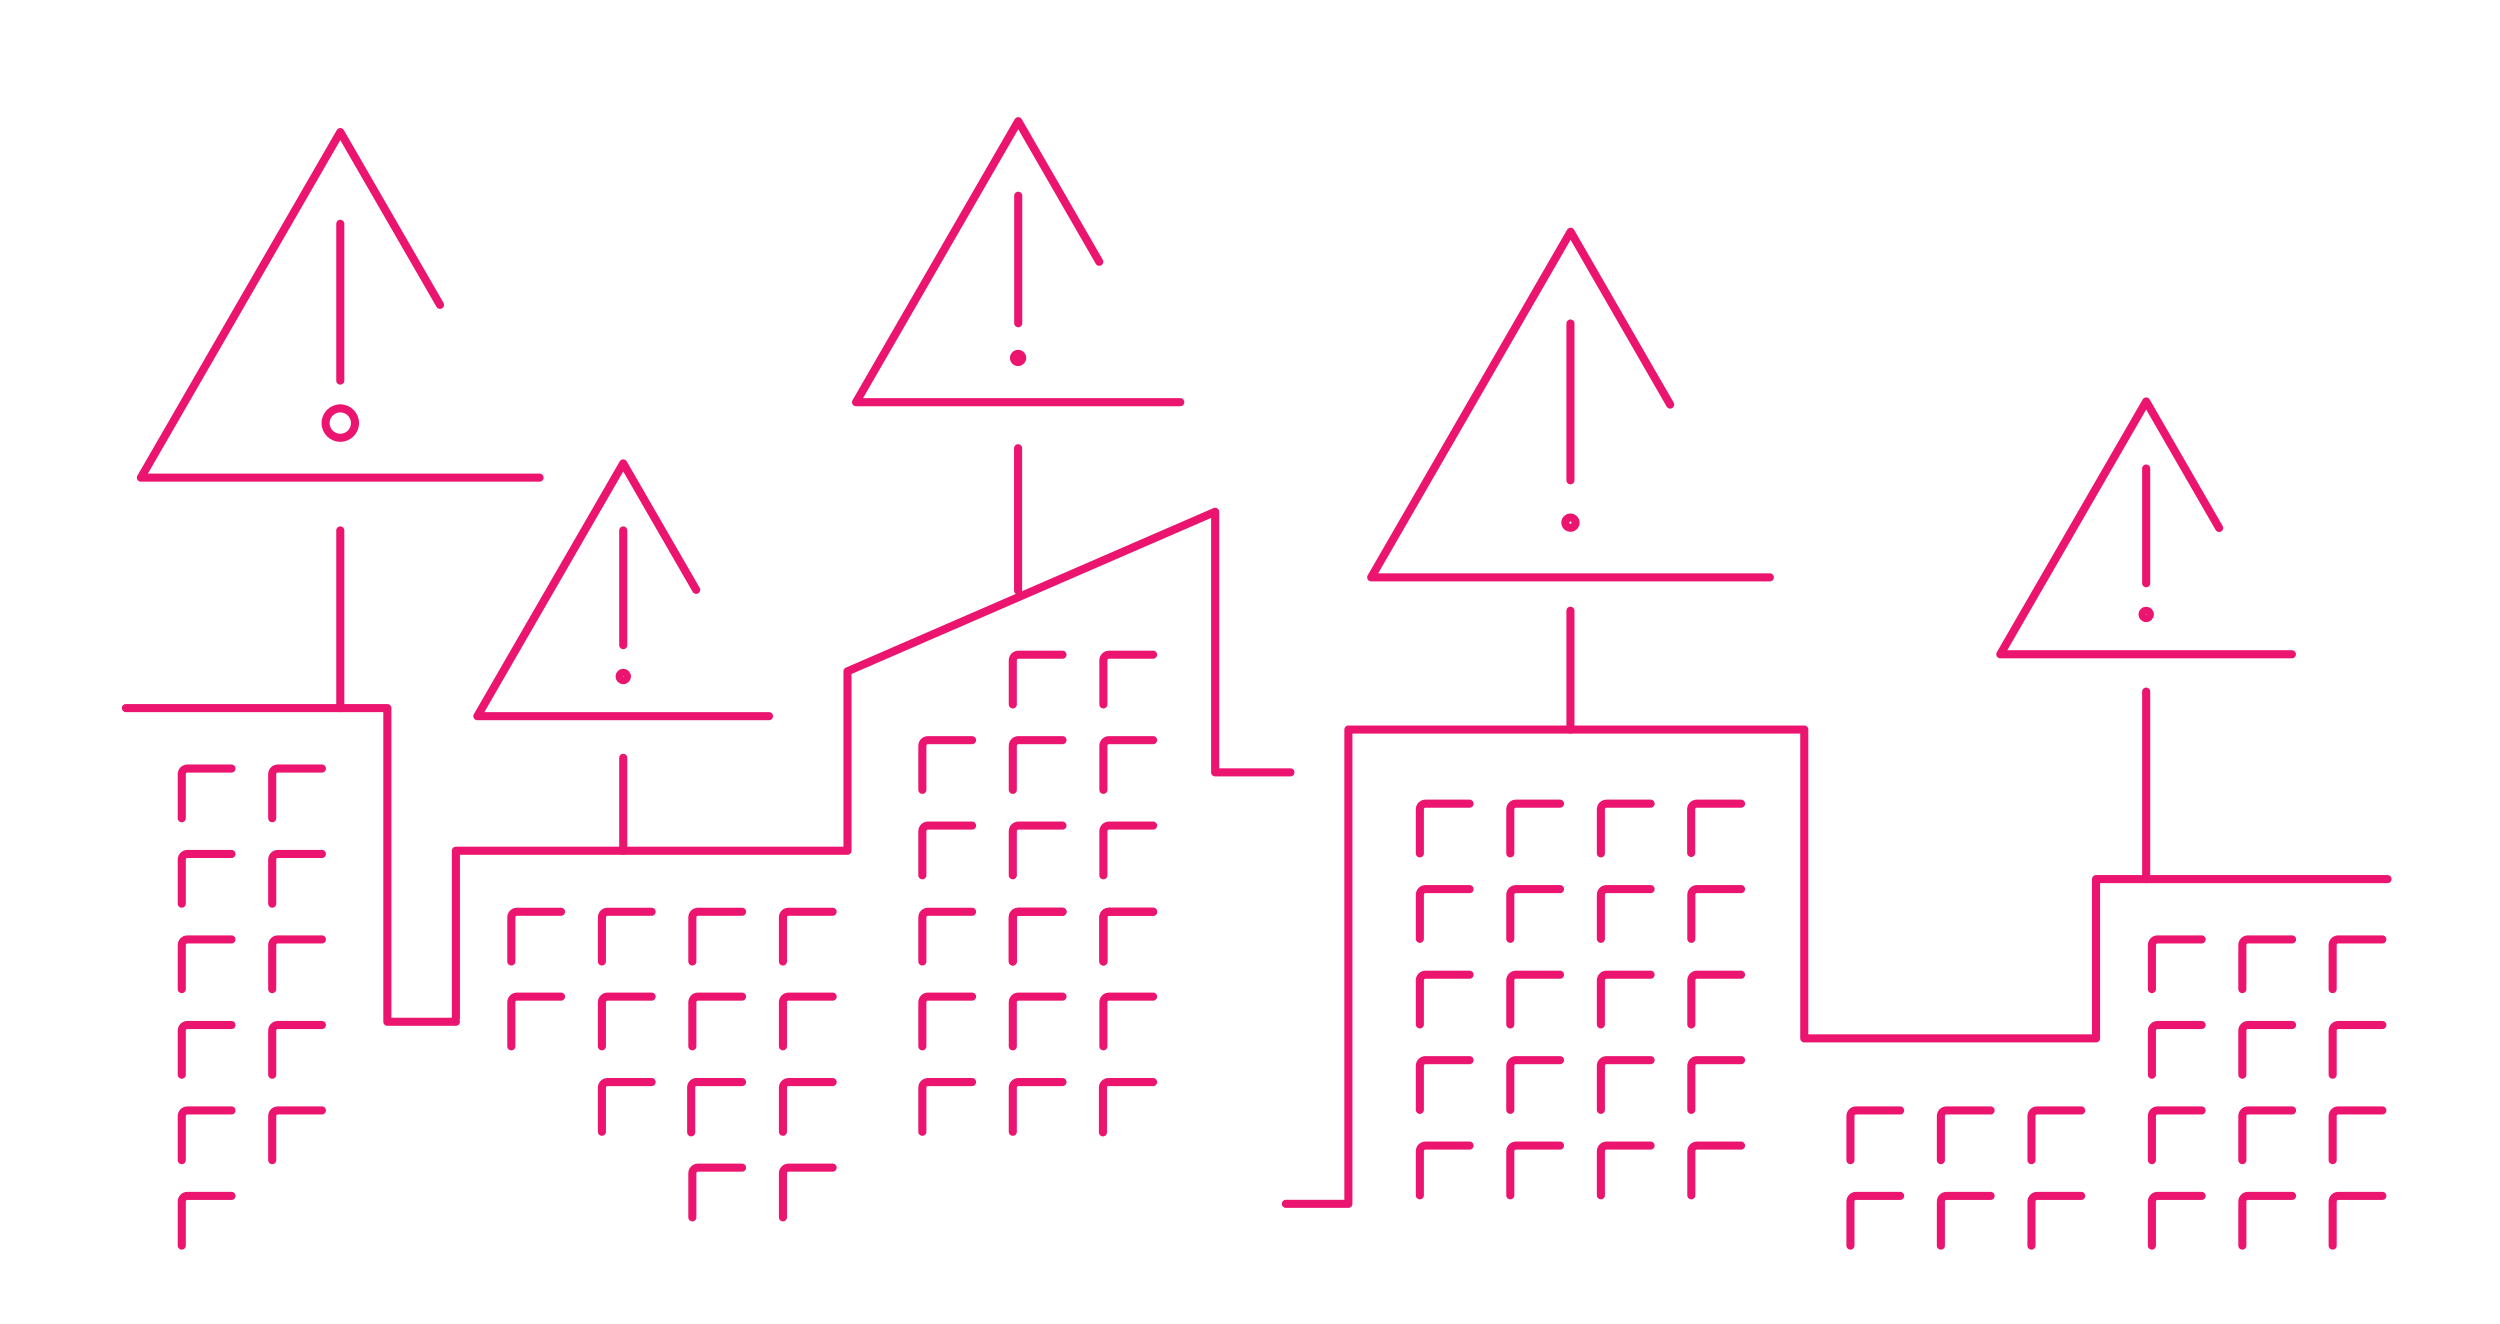 <?xml version="1.0" encoding="UTF-8"?>
<svg width="170px" height="90px" viewBox="0 0 170 90" version="1.1" xmlns="http://www.w3.org/2000/svg" xmlns:xlink="http://www.w3.org/1999/xlink">
    <title>04. Asset-Level  Risk</title>
    <g id="Page-1" stroke="none" stroke-width="1" fill="none" fill-rule="evenodd">
        <g id="04.-Asset-Level--Risk">
            <rect id="Rectangle" x="0" y="0" width="170" height="90"></rect>
            <polyline id="Path" stroke="#EB146E" stroke-width="0.55" stroke-linecap="round" stroke-linejoin="round" points="87.44 81.86 91.69 81.86 91.69 49.61 122.69 49.61 122.69 70.61 142.53 70.61 142.53 59.78 162.35 59.78"></polyline>
            <path d="M149.71,63.88 L146.71,63.88 C146.5,63.88 146.33,64.05 146.33,64.26 L146.33,67.26" id="Path" stroke="#EB146E" stroke-width="0.55" stroke-linecap="round" stroke-linejoin="round"></path>
            <path d="M155.86,63.88 L152.86,63.88 C152.65,63.88 152.48,64.05 152.48,64.26 L152.48,67.26" id="Path" stroke="#EB146E" stroke-width="0.55" stroke-linecap="round" stroke-linejoin="round"></path>
            <path d="M162,63.88 L159,63.88 C158.79,63.88 158.62,64.05 158.62,64.26 L158.62,67.26" id="Path" stroke="#EB146E" stroke-width="0.55" stroke-linecap="round" stroke-linejoin="round"></path>
            <path d="M149.71,69.7 L146.71,69.7 C146.5,69.7 146.33,69.87 146.33,70.08 L146.33,73.08" id="Path" stroke="#EB146E" stroke-width="0.55" stroke-linecap="round" stroke-linejoin="round"></path>
            <path d="M155.86,69.7 L152.86,69.7 C152.65,69.7 152.48,69.87 152.48,70.08 L152.48,73.08" id="Path" stroke="#EB146E" stroke-width="0.55" stroke-linecap="round" stroke-linejoin="round"></path>
            <path d="M162,69.7 L159,69.7 C158.79,69.7 158.62,69.87 158.62,70.08 L158.62,73.08" id="Path" stroke="#EB146E" stroke-width="0.55" stroke-linecap="round" stroke-linejoin="round"></path>
            <path d="M149.71,75.51 L146.71,75.51 C146.5,75.51 146.33,75.68 146.33,75.89 L146.33,78.89" id="Path" stroke="#EB146E" stroke-width="0.55" stroke-linecap="round" stroke-linejoin="round"></path>
            <path d="M155.86,75.51 L152.86,75.51 C152.65,75.51 152.48,75.68 152.48,75.89 L152.48,78.89" id="Path" stroke="#EB146E" stroke-width="0.55" stroke-linecap="round" stroke-linejoin="round"></path>
            <path d="M162,75.51 L159,75.51 C158.79,75.51 158.62,75.68 158.62,75.89 L158.62,78.89" id="Path" stroke="#EB146E" stroke-width="0.55" stroke-linecap="round" stroke-linejoin="round"></path>
            <path d="M149.71,81.32 L146.71,81.32 C146.5,81.32 146.33,81.49 146.33,81.7 L146.33,84.7" id="Path" stroke="#EB146E" stroke-width="0.55" stroke-linecap="round" stroke-linejoin="round"></path>
            <path d="M155.86,81.32 L152.86,81.32 C152.65,81.32 152.48,81.49 152.48,81.7 L152.48,84.7" id="Path" stroke="#EB146E" stroke-width="0.55" stroke-linecap="round" stroke-linejoin="round"></path>
            <path d="M162,81.32 L159,81.32 C158.79,81.32 158.62,81.49 158.62,81.7 L158.62,84.7" id="Path" stroke="#EB146E" stroke-width="0.55" stroke-linecap="round" stroke-linejoin="round"></path>
            <polyline id="Path" stroke="#EB146E" stroke-width="0.55" stroke-linecap="round" stroke-linejoin="round" points="120.35 39.26 93.24 39.26 106.8 15.76 113.57 27.51"></polyline>
            <line x1="106.79" y1="22" x2="106.79" y2="32.66" id="Path" stroke="#EB146E" stroke-width="0.55" stroke-linecap="round" stroke-linejoin="round"></line>
            <path d="M107.14,35.55 C107.144,35.408 107.061,35.277 106.931,35.22 C106.801,35.162 106.648,35.19 106.546,35.289 C106.444,35.388 106.412,35.54 106.466,35.672 C106.519,35.804 106.648,35.89 106.79,35.89 C106.979,35.89 107.135,35.739 107.14,35.55 L107.14,35.55 Z" id="Path" stroke="#EB146E" stroke-width="0.55" stroke-linecap="round" stroke-linejoin="round"></path>
            <polyline id="Path" stroke="#EB146E" stroke-width="0.55" stroke-linecap="round" stroke-linejoin="round" points="155.85 44.49 136.02 44.49 145.94 27.3 150.9 35.9"></polyline>
            <line x1="145.94" y1="31.86" x2="145.94" y2="39.66" id="Path" stroke="#EB146E" stroke-width="0.55" stroke-linecap="round" stroke-linejoin="round"></line>
            <path d="M146.19,41.78 C146.19,41.642 146.078,41.53 145.94,41.53 C145.802,41.53 145.69,41.642 145.69,41.78 C145.69,41.918 145.802,42.03 145.94,42.03 C146.078,42.03 146.19,41.918 146.19,41.78 Z" id="Path" stroke="#EB146E" stroke-width="0.55" stroke-linecap="round" stroke-linejoin="round"></path>
            <path d="M129.21,75.51 L126.21,75.51 C126,75.51 125.83,75.68 125.83,75.89 L125.83,78.89" id="Path" stroke="#EB146E" stroke-width="0.55" stroke-linecap="round" stroke-linejoin="round"></path>
            <path d="M135.36,75.51 L132.36,75.51 C132.15,75.51 131.98,75.68 131.98,75.89 L131.98,78.89" id="Path" stroke="#EB146E" stroke-width="0.55" stroke-linecap="round" stroke-linejoin="round"></path>
            <path d="M141.52,75.51 L138.52,75.51 C138.31,75.51 138.14,75.68 138.14,75.89 L138.14,78.89" id="Path" stroke="#EB146E" stroke-width="0.55" stroke-linecap="round" stroke-linejoin="round"></path>
            <path d="M129.21,81.32 L126.21,81.32 C126,81.32 125.83,81.49 125.83,81.7 L125.83,84.7" id="Path" stroke="#EB146E" stroke-width="0.55" stroke-linecap="round" stroke-linejoin="round"></path>
            <path d="M135.36,81.32 L132.36,81.32 C132.15,81.32 131.98,81.49 131.98,81.7 L131.98,84.7" id="Path" stroke="#EB146E" stroke-width="0.55" stroke-linecap="round" stroke-linejoin="round"></path>
            <path d="M141.52,81.32 L138.52,81.32 C138.31,81.32 138.14,81.49 138.14,81.7 L138.14,84.7" id="Path" stroke="#EB146E" stroke-width="0.55" stroke-linecap="round" stroke-linejoin="round"></path>
            <line x1="106.79" y1="41.53" x2="106.79" y2="49.61" id="Path" stroke="#EB146E" stroke-width="0.55" stroke-linecap="round" stroke-linejoin="round"></line>
            <line x1="145.94" y1="47.03" x2="145.94" y2="59.78" id="Path" stroke="#EB146E" stroke-width="0.55" stroke-linecap="round" stroke-linejoin="round"></line>
            <path d="M99.93,60.46 L96.93,60.46 C96.829,60.46 96.733,60.5 96.661,60.571 C96.59,60.643 96.55,60.739 96.55,60.84 L96.55,63.84" id="Path" stroke="#EB146E" stroke-width="0.55" stroke-linecap="round" stroke-linejoin="round"></path>
            <path d="M106.08,60.46 L103.08,60.46 C102.979,60.46 102.883,60.5 102.811,60.571 C102.74,60.643 102.7,60.739 102.7,60.84 L102.7,63.84" id="Path" stroke="#EB146E" stroke-width="0.55" stroke-linecap="round" stroke-linejoin="round"></path>
            <path d="M112.24,60.46 L109.24,60.46 C109.03,60.46 108.86,60.63 108.86,60.84 L108.86,63.84" id="Path" stroke="#EB146E" stroke-width="0.55" stroke-linecap="round" stroke-linejoin="round"></path>
            <path d="M118.39,60.46 L115.39,60.46 C115.289,60.46 115.193,60.5 115.121,60.571 C115.05,60.643 115.01,60.739 115.01,60.84 L115.01,63.84" id="Path" stroke="#EB146E" stroke-width="0.55" stroke-linecap="round" stroke-linejoin="round"></path>
            <path d="M118.39,72.09 L115.39,72.09 C115.18,72.09 115.01,72.26 115.01,72.47 L115.01,75.47" id="Path" stroke="#EB146E" stroke-width="0.55" stroke-linecap="round" stroke-linejoin="round"></path>
            <path d="M118.39,77.9 L115.39,77.9 C115.18,77.9 115.01,78.07 115.01,78.28 L115.01,81.28" id="Path" stroke="#EB146E" stroke-width="0.55" stroke-linecap="round" stroke-linejoin="round"></path>
            <path d="M118.39,66.28 L115.39,66.28 C115.18,66.28 115.01,66.45 115.01,66.66 L115.01,69.66" id="Path" stroke="#EB146E" stroke-width="0.55" stroke-linecap="round" stroke-linejoin="round"></path>
            <path d="M99.93,66.28 L96.93,66.28 C96.72,66.28 96.55,66.45 96.55,66.66 L96.55,69.66" id="Path" stroke="#EB146E" stroke-width="0.55" stroke-linecap="round" stroke-linejoin="round"></path>
            <path d="M106.08,66.28 L103.08,66.28 C102.87,66.28 102.7,66.45 102.7,66.66 L102.7,69.66" id="Path" stroke="#EB146E" stroke-width="0.55" stroke-linecap="round" stroke-linejoin="round"></path>
            <path d="M112.24,66.28 L109.24,66.28 C109.03,66.28 108.86,66.45 108.86,66.66 L108.86,69.66" id="Path" stroke="#EB146E" stroke-width="0.55" stroke-linecap="round" stroke-linejoin="round"></path>
            <path d="M118.39,54.65 L115.39,54.65 C115.187,54.644 115.016,54.798 115,55 L115,58" id="Path" stroke="#EB146E" stroke-width="0.55" stroke-linecap="round" stroke-linejoin="round"></path>
            <path d="M99.93,54.65 L96.93,54.65 C96.72,54.65 96.55,54.82 96.55,55.03 L96.55,58.03" id="Path" stroke="#EB146E" stroke-width="0.55" stroke-linecap="round" stroke-linejoin="round"></path>
            <path d="M106.08,54.65 L103.08,54.65 C102.87,54.65 102.7,54.82 102.7,55.03 L102.7,58.03" id="Path" stroke="#EB146E" stroke-width="0.55" stroke-linecap="round" stroke-linejoin="round"></path>
            <path d="M112.24,54.65 L109.24,54.65 C109.03,54.65 108.86,54.82 108.86,55.03 L108.86,58.03" id="Path" stroke="#EB146E" stroke-width="0.55" stroke-linecap="round" stroke-linejoin="round"></path>
            <path d="M99.93,72.09 L96.93,72.09 C96.72,72.09 96.55,72.26 96.55,72.47 L96.55,75.47" id="Path" stroke="#EB146E" stroke-width="0.55" stroke-linecap="round" stroke-linejoin="round"></path>
            <path d="M106.08,72.09 L103.08,72.09 C102.87,72.09 102.7,72.26 102.7,72.47 L102.7,75.47" id="Path" stroke="#EB146E" stroke-width="0.55" stroke-linecap="round" stroke-linejoin="round"></path>
            <path d="M112.24,72.09 L109.24,72.09 C109.03,72.09 108.86,72.26 108.86,72.47 L108.86,75.47" id="Path" stroke="#EB146E" stroke-width="0.55" stroke-linecap="round" stroke-linejoin="round"></path>
            <path d="M99.93,77.9 L96.93,77.9 C96.72,77.9 96.55,78.07 96.55,78.28 L96.55,81.28" id="Path" stroke="#EB146E" stroke-width="0.55" stroke-linecap="round" stroke-linejoin="round"></path>
            <path d="M106.08,77.9 L103.08,77.9 C102.87,77.9 102.7,78.07 102.7,78.28 L102.7,81.28" id="Path" stroke="#EB146E" stroke-width="0.55" stroke-linecap="round" stroke-linejoin="round"></path>
            <path d="M112.24,77.9 L109.24,77.9 C109.03,77.9 108.86,78.07 108.86,78.28 L108.86,81.28" id="Path" stroke="#EB146E" stroke-width="0.55" stroke-linecap="round" stroke-linejoin="round"></path>
            <polyline id="Path" stroke="#EB146E" stroke-width="0.55" stroke-linecap="round" stroke-linejoin="round" points="31 69.23 31 57.85 57.63 57.85 57.63 45.65 82.63 34.8 82.63 52.52 87.75 52.52"></polyline>
            <path d="M38.15,62 L35.15,62 C34.94,62 34.77,62.17 34.77,62.38 L34.77,65.38" id="Path" stroke="#EB146E" stroke-width="0.55" stroke-linecap="round" stroke-linejoin="round"></path>
            <path d="M44.31,62 L41.31,62 C41.209,62 41.113,62.04 41.041,62.111 C40.97,62.183 40.93,62.279 40.93,62.38 L40.93,65.38" id="Path" stroke="#EB146E" stroke-width="0.55" stroke-linecap="round" stroke-linejoin="round"></path>
            <path d="M50.46,62 L47.46,62 C47.25,62 47.08,62.17 47.08,62.38 L47.08,65.38" id="Path" stroke="#EB146E" stroke-width="0.55" stroke-linecap="round" stroke-linejoin="round"></path>
            <path d="M56.62,62 L53.62,62 C53.41,62 53.24,62.17 53.24,62.38 L53.24,65.38" id="Path" stroke="#EB146E" stroke-width="0.55" stroke-linecap="round" stroke-linejoin="round"></path>
            <path d="M38.15,67.77 L35.15,67.77 C34.94,67.77 34.77,67.94 34.77,68.15 L34.77,71.15" id="Path" stroke="#EB146E" stroke-width="0.55" stroke-linecap="round" stroke-linejoin="round"></path>
            <path d="M44.31,67.77 L41.31,67.77 C41.209,67.77 41.113,67.81 41.041,67.881 C40.97,67.953 40.93,68.049 40.93,68.15 L40.93,71.15" id="Path" stroke="#EB146E" stroke-width="0.55" stroke-linecap="round" stroke-linejoin="round"></path>
            <path d="M50.46,67.77 L47.46,67.77 C47.25,67.77 47.08,67.94 47.08,68.15 L47.08,71.15" id="Path" stroke="#EB146E" stroke-width="0.55" stroke-linecap="round" stroke-linejoin="round"></path>
            <path d="M56.62,67.77 L53.62,67.77 C53.41,67.77 53.24,67.94 53.24,68.15 L53.24,71.15" id="Path" stroke="#EB146E" stroke-width="0.55" stroke-linecap="round" stroke-linejoin="round"></path>
            <path d="M44.31,73.58 L41.31,73.58 C41.1,73.58 40.93,73.75 40.93,73.96 L40.93,76.96" id="Path" stroke="#EB146E" stroke-width="0.55" stroke-linecap="round" stroke-linejoin="round"></path>
            <path d="M50.46,73.58 L47.46,73.58 C47.339,73.553 47.212,73.586 47.121,73.67 C47.029,73.754 46.984,73.877 47,74 L47,77" id="Path" stroke="#EB146E" stroke-width="0.55" stroke-linecap="round" stroke-linejoin="round"></path>
            <path d="M56.62,73.58 L53.62,73.58 C53.41,73.58 53.24,73.75 53.24,73.96 L53.24,76.96" id="Path" stroke="#EB146E" stroke-width="0.55" stroke-linecap="round" stroke-linejoin="round"></path>
            <path d="M50.46,79.4 L47.46,79.4 C47.25,79.4 47.08,79.57 47.08,79.78 L47.08,82.78" id="Path" stroke="#EB146E" stroke-width="0.55" stroke-linecap="round" stroke-linejoin="round"></path>
            <path d="M56.62,79.4 L53.62,79.4 C53.41,79.4 53.24,79.57 53.24,79.78 L53.24,82.78" id="Path" stroke="#EB146E" stroke-width="0.55" stroke-linecap="round" stroke-linejoin="round"></path>
            <polyline id="Path" stroke="#EB146E" stroke-width="0.55" stroke-linecap="round" stroke-linejoin="round" points="8.56 48.15 26.34 48.15 26.34 69.48 31 69.48"></polyline>
            <path d="M15.74,52.26 L12.74,52.26 C12.53,52.26 12.36,52.43 12.36,52.64 L12.36,55.64" id="Path" stroke="#EB146E" stroke-width="0.55" stroke-linecap="round" stroke-linejoin="round"></path>
            <path d="M21.89,52.26 L18.89,52.26 C18.68,52.26 18.51,52.43 18.51,52.64 L18.51,55.64" id="Path" stroke="#EB146E" stroke-width="0.55" stroke-linecap="round" stroke-linejoin="round"></path>
            <path d="M15.74,58.07 L12.74,58.07 C12.53,58.07 12.36,58.24 12.36,58.45 L12.36,61.45" id="Path" stroke="#EB146E" stroke-width="0.55" stroke-linecap="round" stroke-linejoin="round"></path>
            <path d="M21.89,58.07 L18.89,58.07 C18.68,58.07 18.51,58.24 18.51,58.45 L18.51,61.45" id="Path" stroke="#EB146E" stroke-width="0.55" stroke-linecap="round" stroke-linejoin="round"></path>
            <path d="M15.74,63.88 L12.74,63.88 C12.53,63.88 12.36,64.05 12.36,64.26 L12.36,67.26" id="Path" stroke="#EB146E" stroke-width="0.55" stroke-linecap="round" stroke-linejoin="round"></path>
            <path d="M21.89,63.88 L18.89,63.88 C18.68,63.88 18.51,64.05 18.51,64.26 L18.51,67.26" id="Path" stroke="#EB146E" stroke-width="0.55" stroke-linecap="round" stroke-linejoin="round"></path>
            <path d="M15.74,69.7 L12.74,69.7 C12.53,69.7 12.36,69.87 12.36,70.08 L12.36,73.08" id="Path" stroke="#EB146E" stroke-width="0.55" stroke-linecap="round" stroke-linejoin="round"></path>
            <path d="M15.74,81.32 L12.74,81.32 C12.53,81.32 12.36,81.49 12.36,81.7 L12.36,84.7" id="Path" stroke="#EB146E" stroke-width="0.55" stroke-linecap="round" stroke-linejoin="round"></path>
            <path d="M21.89,69.7 L18.89,69.7 C18.68,69.7 18.51,69.87 18.51,70.08 L18.51,73.08" id="Path" stroke="#EB146E" stroke-width="0.55" stroke-linecap="round" stroke-linejoin="round"></path>
            <path d="M15.74,75.51 L12.74,75.51 C12.53,75.51 12.36,75.68 12.36,75.89 L12.36,78.89" id="Path" stroke="#EB146E" stroke-width="0.55" stroke-linecap="round" stroke-linejoin="round"></path>
            <path d="M21.89,75.51 L18.89,75.51 C18.68,75.51 18.51,75.68 18.51,75.89 L18.51,78.89" id="Path" stroke="#EB146E" stroke-width="0.55" stroke-linecap="round" stroke-linejoin="round"></path>
            <polyline id="Path" stroke="#EB146E" stroke-width="0.55" stroke-linecap="round" stroke-linejoin="round" points="36.69 32.48 9.58 32.48 23.14 8.98 29.92 20.73"></polyline>
            <line x1="23.14" y1="15.22" x2="23.14" y2="25.88" id="Path" stroke="#EB146E" stroke-width="0.55" stroke-linecap="round" stroke-linejoin="round"></line>
            <circle id="Oval" stroke="#EB146E" stroke-width="0.55" stroke-linecap="round" stroke-linejoin="round" cx="23.14" cy="28.77" r="1"></circle>
            <polyline id="Path" stroke="#EB146E" stroke-width="0.55" stroke-linecap="round" stroke-linejoin="round" points="52.29 48.7 32.46 48.7 42.38 31.51 47.34 40.11"></polyline>
            <line x1="42.38" y1="36.07" x2="42.38" y2="43.87" id="Path" stroke="#EB146E" stroke-width="0.55" stroke-linecap="round" stroke-linejoin="round"></line>
            <path d="M42.63,46 C42.63,45.862 42.518,45.75 42.38,45.75 C42.242,45.75 42.13,45.862 42.13,46 C42.13,46.138 42.242,46.25 42.38,46.25 C42.518,46.25 42.63,46.138 42.63,46 Z" id="Path" stroke="#EB146E" stroke-width="0.55" stroke-linecap="round" stroke-linejoin="round"></path>
            <polyline id="Path" stroke="#EB146E" stroke-width="0.55" stroke-linecap="round" stroke-linejoin="round" points="80.26 27.35 58.21 27.35 69.24 8.24 74.75 17.8"></polyline>
            <line x1="69.24" y1="13.31" x2="69.24" y2="21.98" id="Path" stroke="#EB146E" stroke-width="0.55" stroke-linecap="round" stroke-linejoin="round"></line>
            <path d="M69.51,24.34 C69.51,24.226 69.441,24.123 69.335,24.08 C69.229,24.038 69.108,24.064 69.028,24.146 C68.949,24.228 68.928,24.35 68.974,24.454 C69.021,24.559 69.126,24.624 69.24,24.62 C69.391,24.615 69.51,24.491 69.51,24.34 Z" id="Path" stroke="#EB146E" stroke-width="0.55" stroke-linecap="round" stroke-linejoin="round"></path>
            <line x1="23.14" y1="36.07" x2="23.14" y2="48.15" id="Path" stroke="#EB146E" stroke-width="0.55" stroke-linecap="round" stroke-linejoin="round"></line>
            <line x1="42.38" y1="51.53" x2="42.38" y2="57.85" id="Path" stroke="#EB146E" stroke-width="0.55" stroke-linecap="round" stroke-linejoin="round"></line>
            <line x1="69.23" y1="30.48" x2="69.23" y2="40.16" id="Path" stroke="#EB146E" stroke-width="0.55" stroke-linecap="round" stroke-linejoin="round"></line>
            <path d="M66.1,56.14 L63.1,56.14 C62.89,56.14 62.72,56.31 62.72,56.52 L62.72,59.52" id="Path" stroke="#EB146E" stroke-width="0.55" stroke-linecap="round" stroke-linejoin="round"></path>
            <path d="M72.25,56.14 L69.25,56.14 C69.04,56.14 68.87,56.31 68.87,56.52 L68.87,59.52" id="Path" stroke="#EB146E" stroke-width="0.55" stroke-linecap="round" stroke-linejoin="round"></path>
            <path d="M78.41,56.14 L75.41,56.14 C75.2,56.14 75.03,56.31 75.03,56.52 L75.03,59.52" id="Path" stroke="#EB146E" stroke-width="0.55" stroke-linecap="round" stroke-linejoin="round"></path>
            <path d="M66.1,62 L63.1,62 C62.89,62 62.72,62.17 62.72,62.38 L62.72,65.38" id="Path" stroke="#EB146E" stroke-width="0.55" stroke-linecap="round" stroke-linejoin="round"></path>
            <path d="M72.25,62 L69.25,62 C69.04,62 68.87,62.17 68.87,62.38 L68.87,65.38" id="Path" stroke="#EB146E" stroke-width="0.55" stroke-linecap="round" stroke-linejoin="round"></path>
            <path d="M78.41,62 L75.41,62 C75.2,62 75.03,62.17 75.03,62.38 L75.03,65.38" id="Path" stroke="#EB146E" stroke-width="0.55" stroke-linecap="round" stroke-linejoin="round"></path>
            <path d="M66.1,67.77 L63.1,67.77 C62.89,67.77 62.72,67.94 62.72,68.15 L62.72,71.15" id="Path" stroke="#EB146E" stroke-width="0.55" stroke-linecap="round" stroke-linejoin="round"></path>
            <path d="M72.25,67.77 L69.25,67.77 C69.04,67.77 68.87,67.94 68.87,68.15 L68.87,71.15" id="Path" stroke="#EB146E" stroke-width="0.55" stroke-linecap="round" stroke-linejoin="round"></path>
            <path d="M78.41,67.77 L75.41,67.77 C75.2,67.77 75.03,67.94 75.03,68.15 L75.03,71.15" id="Path" stroke="#EB146E" stroke-width="0.55" stroke-linecap="round" stroke-linejoin="round"></path>
            <path d="M66.1,73.58 L63.1,73.58 C62.89,73.58 62.72,73.75 62.72,73.96 L62.72,76.96" id="Path" stroke="#EB146E" stroke-width="0.55" stroke-linecap="round" stroke-linejoin="round"></path>
            <path d="M72.25,73.58 L69.25,73.58 C69.04,73.58 68.87,73.75 68.87,73.96 L68.87,76.96" id="Path" stroke="#EB146E" stroke-width="0.55" stroke-linecap="round" stroke-linejoin="round"></path>
            <path d="M78.41,73.58 L75.41,73.58 C75.297,73.57 75.185,73.612 75.106,73.693 C75.026,73.774 74.988,73.887 75,74 L75,77" id="Path" stroke="#EB146E" stroke-width="0.55" stroke-linecap="round" stroke-linejoin="round"></path>
            <path d="M72.25,62 L69.25,62 C69.04,62 68.87,62.17 68.87,62.38 L68.87,65.38" id="Path" stroke="#EB146E" stroke-width="0.55" stroke-linecap="round" stroke-linejoin="round"></path>
            <path d="M78.41,62 L75.41,62 C75.2,62 75.03,62.17 75.03,62.38 L75.03,65.38" id="Path" stroke="#EB146E" stroke-width="0.55" stroke-linecap="round" stroke-linejoin="round"></path>
            <path d="M72.25,50.33 L69.25,50.33 C69.04,50.33 68.87,50.5 68.87,50.71 L68.87,53.71" id="Path" stroke="#EB146E" stroke-width="0.55" stroke-linecap="round" stroke-linejoin="round"></path>
            <path d="M66.1,50.33 L63.1,50.33 C62.89,50.33 62.72,50.5 62.72,50.71 L62.72,53.71" id="Path" stroke="#EB146E" stroke-width="0.55" stroke-linecap="round" stroke-linejoin="round"></path>
            <path d="M78.41,50.33 L75.41,50.33 C75.2,50.33 75.03,50.5 75.03,50.71 L75.03,53.71" id="Path" stroke="#EB146E" stroke-width="0.55" stroke-linecap="round" stroke-linejoin="round"></path>
            <path d="M72.25,44.52 L69.25,44.52 C69.04,44.52 68.87,44.69 68.87,44.9 L68.87,47.9" id="Path" stroke="#EB146E" stroke-width="0.55" stroke-linecap="round" stroke-linejoin="round"></path>
            <path d="M78.41,44.52 L75.41,44.52 C75.2,44.52 75.03,44.69 75.03,44.9 L75.03,47.9" id="Path" stroke="#EB146E" stroke-width="0.55" stroke-linecap="round" stroke-linejoin="round"></path>
        </g>
    </g>
</svg>
